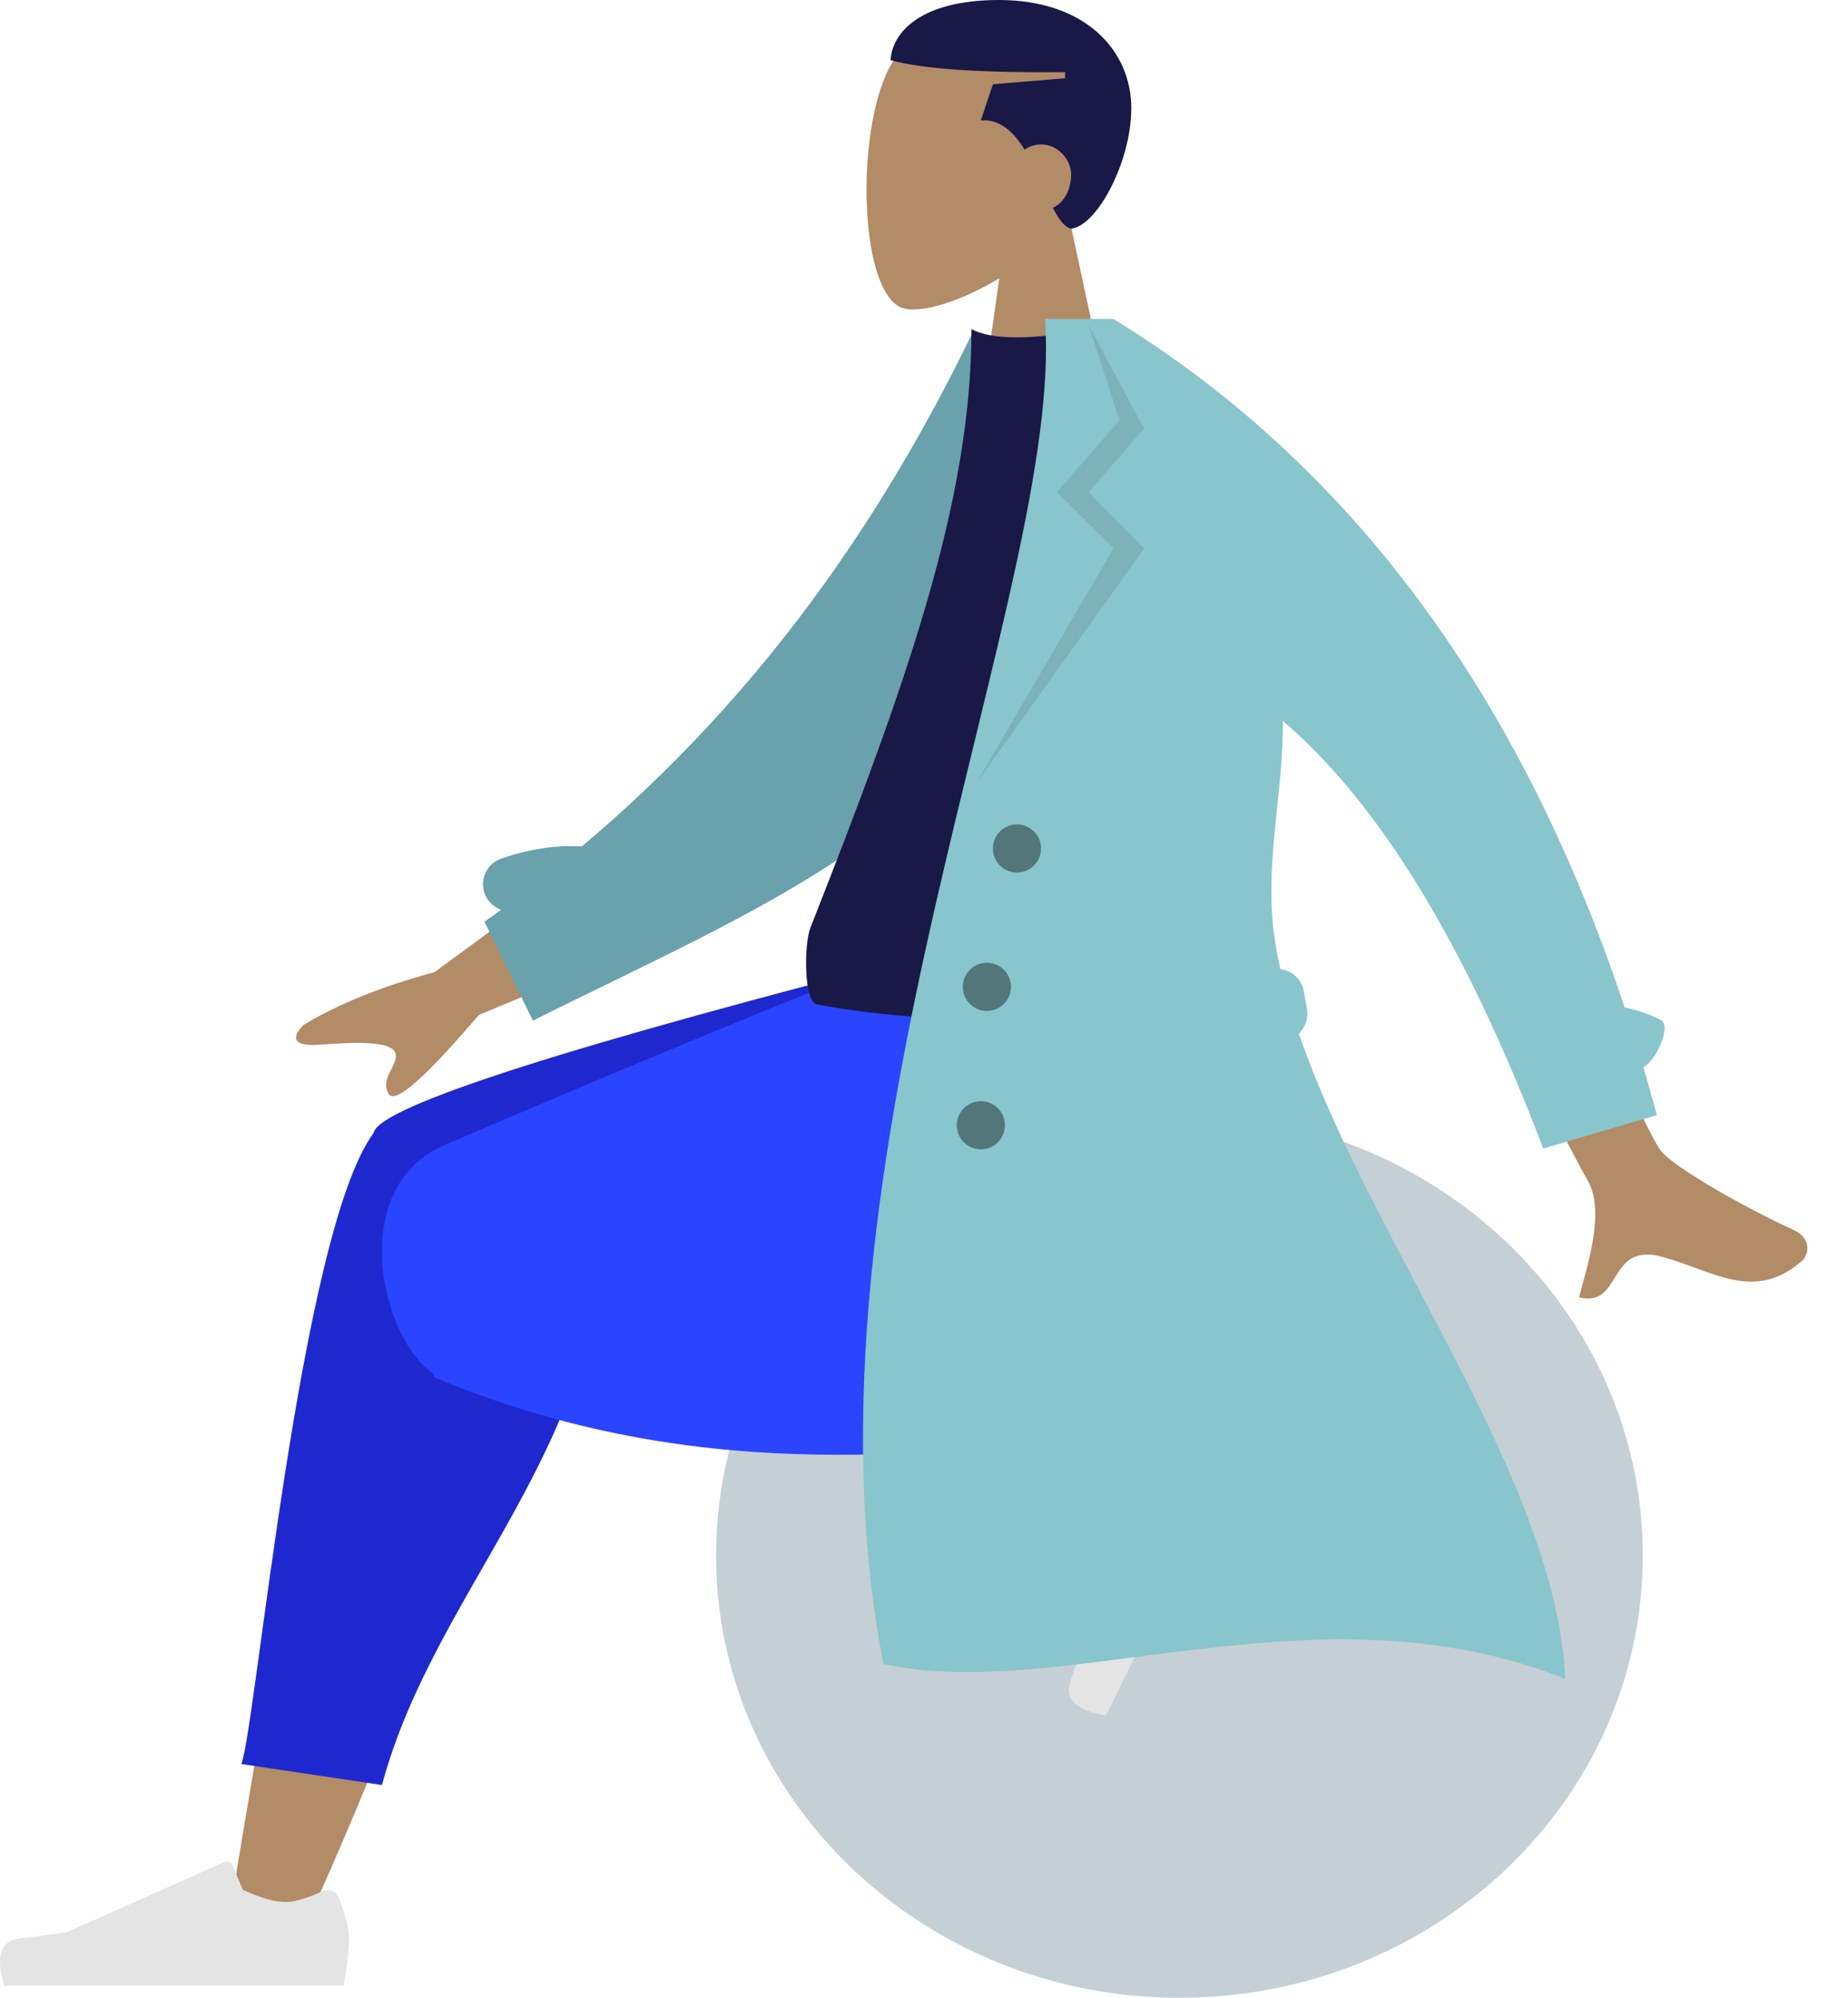 <svg viewBox="0 0 148 160" fill="none" xmlns="http://www.w3.org/2000/svg">
  <path fill-rule="evenodd" clip-rule="evenodd" d="M85.657 17.586C87.877 14.979 89.38 11.784 89.129 8.205C88.406 -2.108 74.049 0.16 71.256 5.366C68.464 10.571 68.795 23.775 72.405 24.705C73.844 25.076 76.91 24.167 80.031 22.286L78.072 36.145H89.639L85.657 17.586Z" fill="#B28B67"/>
  <path fill-rule="evenodd" clip-rule="evenodd" d="M82.058 11.984C82.436 11.724 82.888 11.566 83.374 11.566C84.704 11.566 85.783 12.753 85.783 13.976C85.783 15.248 85.182 16.232 84.324 16.649C84.783 17.545 85.243 18.195 85.783 18.313C87.866 18.103 90.602 12.926 90.602 8.675C90.602 4.022 86.9 0 80 0C73.798 0 71.447 2.557 71.325 4.819C73.983 5.55 78.627 5.831 85.301 5.783V6.265L79.518 6.747L78.554 9.639C80.088 9.524 81.183 10.576 82.058 11.984Z" fill="#191847"/>
  <path d="M94.458 160C73.963 160 57.349 144.141 57.349 124.578C57.349 105.015 73.963 89.157 94.458 89.157C114.952 89.157 131.566 105.015 131.566 124.578C131.566 144.141 114.952 160 94.458 160Z" fill="#C5CFD6"/>
  <path fill-rule="evenodd" clip-rule="evenodd" d="M24.333 154.535C30.508 140.868 34.973 128.968 36.766 122.689C39.835 111.939 42.17 102.479 42.76 98.946C44.167 90.522 31.935 90.031 30.318 94.218C27.871 100.555 23.599 121.375 18.465 152.823L24.333 154.535ZM95.957 111.645C90.292 109.406 70.452 102.398 60.883 100.415C58.134 99.845 55.468 99.316 52.963 98.838C45.515 97.416 41.657 110.852 48.83 111.884C66.693 114.455 92.018 117.11 94.185 117.408C97.223 117.826 99.518 113.052 95.957 111.645Z" fill="#B28B67"/>
  <path fill-rule="evenodd" clip-rule="evenodd" d="M48.392 95.14L79.036 79.541V76.145H75.392C45.745 83.699 30.595 88.541 29.943 90.669C29.936 90.692 29.929 90.715 29.924 90.738C29.909 90.757 29.894 90.777 29.88 90.797C24.004 98.877 20.485 138.326 19.33 141.28L30.589 142.96C34.896 126.99 48.675 115.864 48.309 96.737C48.407 96.176 48.432 95.644 48.392 95.14Z" fill="#1F28CF"/>
  <path fill-rule="evenodd" clip-rule="evenodd" d="M76.49 104.405C79.294 103.844 81.876 103.343 84.085 102.955C98.357 100.452 102.519 92.813 100.058 76.145H73.763C69.468 77.379 47.145 86.74 35.563 91.719C27.898 95.014 30.314 106.894 34.655 109.985C34.678 110.175 34.757 110.304 34.896 110.361C58.247 120.04 76.721 114.962 82.892 116.584L85.746 107.58L76.49 104.405Z" fill="#2B44FF"/>
  <path fill-rule="evenodd" clip-rule="evenodd" d="M94.02 110.214C95.55 110.36 96.636 110.59 97.279 110.903C98.06 111.284 99.136 111.97 100.508 112.961C100.066 113.868 96.094 122.011 88.592 137.392C86.184 137.003 85.229 136.084 85.729 134.635C86.229 133.185 86.632 131.975 86.938 131.005L87.414 117.181C87.424 116.915 87.647 116.706 87.913 116.716C87.917 116.716 87.922 116.716 87.926 116.716L90.053 116.85C91.261 115.872 92.058 114.987 92.445 114.195C92.758 113.552 92.932 112.537 92.965 111.15L92.965 111.15C92.978 110.618 93.419 110.197 93.952 110.21C93.975 110.21 93.998 110.212 94.02 110.214Z" fill="#E4E4E4"/>
  <path fill-rule="evenodd" clip-rule="evenodd" d="M27.143 152.001C27.682 153.44 27.952 154.517 27.952 155.232C27.952 156.101 27.807 157.369 27.517 159.036C26.509 159.036 17.449 159.036 0.336 159.036C-0.37 156.701 0.037 155.44 1.559 155.254C3.081 155.068 4.345 154.9 5.352 154.75L17.986 149.118C18.229 149.009 18.514 149.118 18.622 149.361C18.624 149.366 18.626 149.37 18.627 149.374L19.439 151.344C20.848 152.001 21.993 152.33 22.874 152.33C23.59 152.33 24.578 152.041 25.839 151.463L25.839 151.463C26.323 151.241 26.895 151.453 27.117 151.937C27.126 151.958 27.135 151.979 27.143 152.001Z" fill="#E4E4E4"/>
  <path fill-rule="evenodd" clip-rule="evenodd" d="M50.174 66.569L34.801 77.858C30.632 78.983 27.148 80.383 24.351 82.057C23.69 82.659 22.892 83.879 25.632 83.668C28.372 83.457 31.264 83.359 31.643 84.293C32.021 85.228 30.362 86.346 31.127 87.607C31.636 88.448 34.044 86.34 38.349 81.282L53.572 74.97L50.174 66.569ZM119.74 61.867L111.253 63.404C121.103 82.952 126.379 93.287 127.081 94.411C128.659 96.939 127.066 101.494 126.465 103.896C129.957 104.774 128.666 99.471 133.084 100.65C137.117 101.727 140.506 104.369 144.344 100.953C144.815 100.533 145.179 99.201 143.608 98.487C139.693 96.708 133.922 93.405 132.999 92.145C131.74 90.427 127.32 80.335 119.74 61.867Z" fill="#B28B67"/>
  <path fill-rule="evenodd" clip-rule="evenodd" d="M46.593 67.797C44.615 67.655 42.463 67.982 40.157 68.759C39.022 69.142 38.411 70.372 38.794 71.507C39.016 72.166 39.524 72.648 40.133 72.862C39.692 73.184 39.247 73.504 38.797 73.823L42.676 81.74C58.995 73.603 74.334 67.468 81.323 54.035C83.669 49.526 82.875 34.211 83.099 28.64L77.945 26.526C70.76 41.377 61.037 55.626 46.593 67.797Z" fill="#69A1AC"/>
  <path fill-rule="evenodd" clip-rule="evenodd" d="M101.205 80.438C86.054 82.103 74.128 82.103 65.428 80.438C64.35 80.232 64.398 75.586 64.898 74.317C72.682 54.555 77.802 40.089 77.802 26.363C79.231 27.109 81.73 27.221 85.301 26.698C94.898 40.843 99.31 57.073 101.205 80.438Z" fill="#191847"/>
  <path fill-rule="evenodd" clip-rule="evenodd" d="M104.02 82.775C104.535 82.291 104.803 81.565 104.671 80.817L104.42 79.393C104.25 78.429 103.466 77.726 102.541 77.616C102.379 76.893 102.24 76.175 102.124 75.462C101.152 69.44 102.814 63.535 102.736 57.736C110.485 64.348 117.437 75.764 123.591 91.986L132.693 89.308C132.346 88.017 131.986 86.743 131.614 85.484C132.665 84.888 133.892 82.152 133.009 81.695C132.096 81.222 131.13 80.889 130.112 80.693C121.766 55.556 108.118 37.172 89.168 25.542H87.492L83.688 25.542C85.301 46.882 63.012 93.472 70.751 133.262C85.056 136.456 105.479 126.517 125.358 134.458C124.618 118.434 109.801 99.61 104.02 82.775V82.775Z" fill="#89C5CC"/>
  <path fill-rule="evenodd" clip-rule="evenodd" d="M87.178 26.024L89.664 33.67L84.657 39.402L89.182 43.906L78.235 62.651L91.622 43.944L87.178 39.402L91.622 34.337L87.178 26.024Z" fill="black" fill-opacity="0.1"/>
  <path fill-rule="evenodd" clip-rule="evenodd" d="M81.446 69.879C82.51 69.879 83.374 69.016 83.374 67.952C83.374 66.887 82.51 66.024 81.446 66.024C80.381 66.024 79.518 66.887 79.518 67.952C79.518 69.016 80.381 69.879 81.446 69.879ZM79.036 80.964C80.101 80.964 80.964 80.101 80.964 79.036C80.964 77.972 80.101 77.108 79.036 77.108C77.972 77.108 77.108 77.972 77.108 79.036C77.108 80.101 77.972 80.964 79.036 80.964ZM78.554 92.048C79.619 92.048 80.482 91.185 80.482 90.121C80.482 89.056 79.619 88.193 78.554 88.193C77.49 88.193 76.626 89.056 76.626 90.121C76.626 91.185 77.49 92.048 78.554 92.048Z" fill="black" fill-opacity="0.4"/>
</svg>
